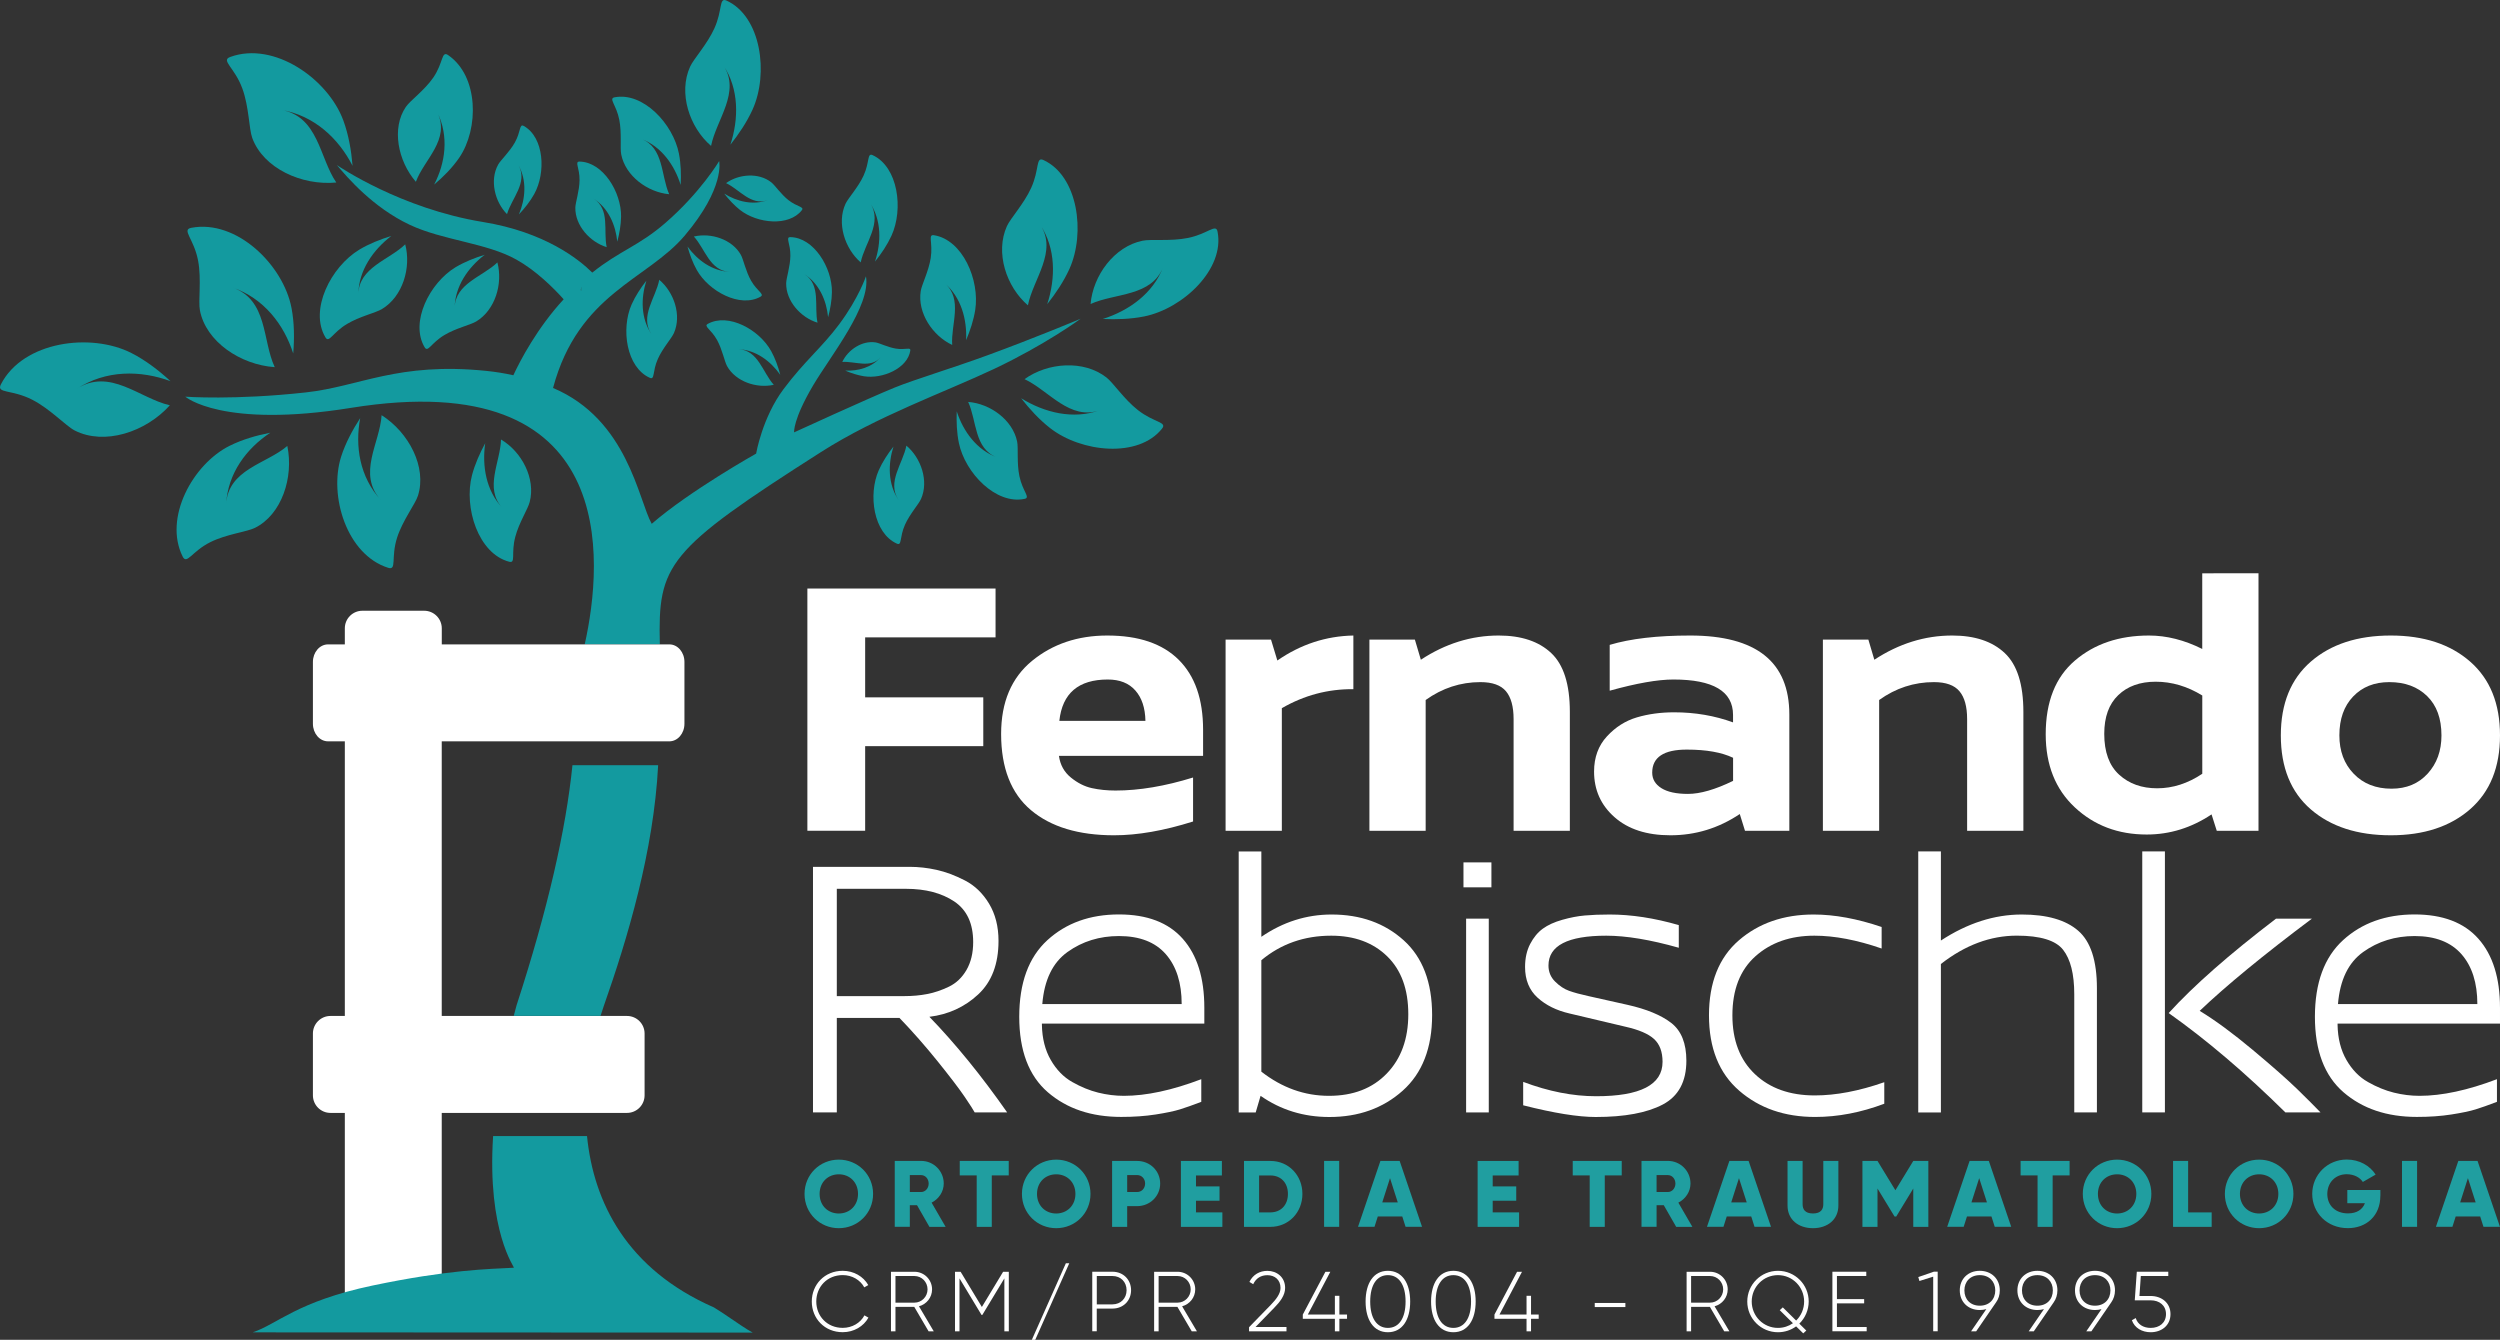 <svg xmlns="http://www.w3.org/2000/svg" xmlns:xlink="http://www.w3.org/1999/xlink" id="Camada_1" x="0px" y="0px" viewBox="0 0 623.5 334.15" style="enable-background:new 0 0 623.5 334.15;" xml:space="preserve"><rect x="0" y="0" width="623.5" height="334.15" fill="#333333" stroke="none"/><style type="text/css">	.st0{fill:#17243E;}	.st1{fill:#FFFFFF;}	.st2{fill:#209EA0;}	.st3{fill:#139A9F;}</style><g>	<g>		<g>			<path class="st3" d="M42.52,95.06c-2.9-2.67-6.17-5.18-9.66-6.97c-10.17-5.22-27.12-2.98-32.63,7.76    c-1.21,2.36,2.64,1.19,7.83,3.85c4.5,2.31,8.33,6.51,10.57,7.66c7.38,3.78,17.72,0.42,23.73-6.28    c-7.57-1.73-14.98-9.48-23.29-4.06C26.42,92.18,35.12,92.34,42.52,95.06z"></path>			<path class="st3" d="M87.93,41.36c-0.31-3.79-0.98-7.71-2.29-11.28c-3.79-10.36-17.28-19.88-28.23-15.87    c-2.4,0.88,1.09,2.57,3.03,7.86c1.68,4.59,1.64,10.07,2.48,12.36c2.76,7.52,12.3,11.91,20.95,11.09    c-4.24-6.19-4.41-16.54-13.86-18.14C78.4,28.77,84.47,34.59,87.93,41.36z"></path>			<path class="st3" d="M73.13,88.16c0.31-3.75,0.28-7.68-0.43-11.36c-2.05-10.71-13.68-22.14-25-19.98    c-2.48,0.48,0.65,2.68,1.7,8.15c0.9,4.74,0,10.08,0.46,12.44c1.49,7.78,10.09,13.57,18.66,14.16    c-3.15-6.71-1.67-16.83-10.63-19.9C65.85,74.37,70.84,81.01,73.13,88.16z"></path>			<path class="st3" d="M85.08,113.88c-3.1,9.77,1.38,24.44,11.7,27.72c2.26,0.72,0.66-2.51,2.25-7.5    c1.38-4.32,4.52-8.33,5.21-10.48c2.25-7.1-2.26-15.74-9.07-20.08c-0.41,6.96-6.17,14.66-0.15,21.21    c-5.36-5.8-6.5-13.52-5.19-20.47C87.9,107.26,86.16,110.52,85.08,113.88z"></path>			<path class="st3" d="M67.42,107.92c-3.47,0.67-7.01,1.7-10.15,3.26c-9.15,4.56-16.52,17.95-11.72,27.62    c1.06,2.12,2.26-1.27,6.93-3.6c4.05-2.01,9.11-2.55,11.12-3.56c6.64-3.31,9.69-12.54,8.06-20.42    c-5.27,4.53-14.78,5.77-15.28,14.62C56.8,117.98,61.54,111.8,67.42,107.92z"></path>			<path class="st3" d="M108.28,46.03c2.32-1.95,4.54-4.2,6.25-6.69c4.95-7.24,4.88-20.36-2.77-25.6c-1.68-1.15-1.16,1.9-3.69,5.6    c-2.2,3.2-5.76,5.72-6.85,7.32c-3.6,5.26-2.02,13.45,2.5,18.68c2.05-5.6,8.67-10.5,5.34-17.35    C112.03,34.05,111.06,40.66,108.28,46.03z"></path>			<path class="st3" d="M117.71,118.54c-2.08,8.05,1.58,19.55,9.29,21.56c1.7,0.44,0.42-2.06,1.5-6.17    c0.92-3.56,3.17-6.97,3.61-8.75c1.52-5.85-2-12.52-7.16-15.57c-0.14,5.62-4.24,12.18,0.35,17.07c-4.09-4.33-5.1-10.48-4.29-16.14    C119.66,113.04,118.44,115.77,117.71,118.54z"></path>			<path class="st3" d="M89.63,62.25c-7.12,4.3-12.56,15.07-8.46,21.9c0.9,1.5,1.74-1.18,5.39-3.36c3.15-1.89,7.14-2.76,8.71-3.72    c5.18-3.11,7.33-10.34,5.79-16.13c-4.03,3.92-11.55,5.73-11.7,12.44c0.11-5.96,3.7-11.06,8.23-14.53    C94.88,59.68,92.09,60.78,89.63,62.25z"></path>			<path class="st3" d="M113.63,66.64c-6.49,3.92-11.45,13.75-7.72,19.98c0.82,1.37,1.59-1.07,4.92-3.06    c2.87-1.73,6.52-2.52,7.94-3.39c4.73-2.84,6.69-9.43,5.28-14.72c-3.68,3.57-10.54,5.23-10.67,11.35    c0.1-5.43,3.37-10.09,7.51-13.26C118.42,64.3,115.88,65.3,113.63,66.64z"></path>			<path class="st3" d="M303.65,57.74c-0.41-2.04-2.44,0.61-7.4,1.61c-4.31,0.87-9.13,0.24-11.27,0.68    c-7.07,1.42-12.39,8.68-12.99,15.79c6.11-2.78,15.27-1.79,18.12-9.28c-2.51,6.65-8.56,10.94-15.06,13.01    c3.39,0.16,6.95,0.04,10.3-0.63C295.07,76.97,305.52,67.07,303.65,57.74z"></path>			<path class="st3" d="M261.18,75.85c2.11-2.66,4.09-5.61,5.51-8.72c4.1-9.03,2.17-23.3-6.49-27.23c-1.9-0.85-0.93,2.34-3.02,6.95    c-1.81,3.99-5.14,7.55-6.05,9.54c-2.98,6.56-0.18,15.12,5.23,19.76c1.32-6.58,7.48-13.44,3.06-20.12    C263.35,61.95,263.29,69.37,261.18,75.85z"></path>			<path class="st3" d="M182.16,36.09c2.11-2.66,4.09-5.61,5.51-8.72c4.1-9.03,2.17-23.3-6.49-27.23c-1.9-0.85-0.93,2.34-3.02,6.95    c-1.81,3.99-5.14,7.55-6.05,9.54c-2.98,6.56-0.18,15.12,5.23,19.76c1.32-6.58,7.48-13.44,3.06-20.12    C184.33,22.19,184.27,29.61,182.16,36.09z"></path>			<path class="st3" d="M240.95,84.83c1.01-2.38,1.86-4.95,2.27-7.52c1.17-7.46-3.15-17.53-10.3-18.65    c-1.57-0.24-0.21,1.91-0.8,5.71c-0.52,3.3-2.23,6.59-2.49,8.23c-0.85,5.42,2.94,11.13,7.85,13.43    c-0.37-5.09,2.75-11.38-1.85-15.38C239.72,74.19,241.18,79.64,240.95,84.83z"></path>			<path class="st3" d="M169.76,46.13c0.14-2.58,0.06-5.29-0.44-7.84c-1.45-7.41-8.94-15.4-16.05-14.02    c-1.55,0.31,0.45,1.86,1.19,5.64c0.64,3.28,0.15,6.95,0.47,8.59c1.05,5.38,6.56,9.45,11.97,9.94c-2.09-4.66-1.3-11.63-6.99-13.82    C164.97,36.55,168.22,41.18,169.76,46.13z"></path>			<path class="st3" d="M210.8,92.43c1.47,0.63,3.07,1.15,4.66,1.41c4.63,0.73,10.87-1.95,11.57-6.39c0.15-0.97-1.18-0.13-3.54-0.5    c-2.05-0.32-4.08-1.38-5.1-1.55c-3.36-0.53-6.9,1.82-8.33,4.87c3.16-0.23,7.06,1.71,9.54-1.15    C217.39,91.66,214.01,92.57,210.8,92.43z"></path>			<path class="st3" d="M218.22,65.24c1.57-1.95,3.04-4.13,4.1-6.42c3.06-6.65,1.68-17.19-4.69-20.13c-1.4-0.64-0.7,1.72-2.26,5.12    c-1.35,2.94-3.82,5.56-4.5,7.02c-2.22,4.83-0.19,11.16,3.79,14.61c1-4.85,5.57-9.89,2.33-14.84    C219.87,54.99,219.8,60.47,218.22,65.24z"></path>			<path class="st3" d="M206.53,79.12c0.53-2.02,0.92-4.17,0.95-6.26c0.08-6.1-4.53-13.64-10.37-13.72    c-1.28-0.01,0.05,1.55,0.01,4.65c-0.03,2.69-1.03,5.52-1.05,6.86c-0.06,4.43,3.63,8.55,7.82,9.83c-0.88-4.03,0.9-9.41-3.24-12.08    C204.32,70.76,206.12,74.95,206.53,79.12z"></path>			<path class="st3" d="M153.95,60.28c0.53-2.02,0.92-4.17,0.95-6.26c0.08-6.1-4.53-13.64-10.37-13.72    c-1.28-0.01,0.05,1.55,0.01,4.65c-0.03,2.69-1.03,5.52-1.05,6.86c-0.06,4.43,3.63,8.55,7.82,9.83c-0.88-4.03,0.9-9.41-3.24-12.08    C151.74,51.92,153.54,56.11,153.95,60.28z"></path>			<path class="st3" d="M129.42,53.47c1.43-1.52,2.79-3.23,3.81-5.06c2.96-5.33,2.49-14.16-2.61-17c-1.12-0.62-0.69,1.39-2.2,4.1    c-1.31,2.36-3.52,4.37-4.18,5.54c-2.15,3.87-0.87,9.25,2.21,12.36c1.14-3.96,5.25-7.85,2.88-12.17    C131.45,45.06,131.04,49.61,129.42,53.47z"></path>			<path class="st3" d="M171.46,61.48c0.56,2.01,1.31,4.06,2.34,5.89c3,5.3,10.79,9.5,15.87,6.63c1.11-0.64-0.82-1.31-2.36-4.01    c-1.33-2.34-1.89-5.28-2.55-6.45c-2.18-3.85-7.44-5.56-11.71-4.55c2.79,3.03,3.97,8.57,8.89,8.8    C177.58,67.58,173.91,64.87,171.46,61.48z"></path>			<path class="st3" d="M194.6,93.48c-0.53-2.02-1.26-4.08-2.27-5.91c-2.94-5.34-10.68-9.62-15.8-6.8    c-1.12,0.62,0.81,1.32,2.31,4.04c1.3,2.36,1.84,5.3,2.48,6.48c2.14,3.88,7.38,5.64,11.66,4.68c-2.76-3.06-3.87-8.62-8.79-8.89    C188.55,87.31,192.19,90.06,194.6,93.48z"></path>			<path class="st3" d="M254.67,99.32c2.09,2.68,4.49,5.3,7.18,7.41c7.8,6.12,22.12,7.61,27.99,0.13c1.28-1.64-2.06-1.46-6.04-4.58    c-3.46-2.71-6.12-6.78-7.84-8.13c-5.68-4.44-14.65-3.76-20.44,0.41c6.08,2.84,11.29,10.44,18.83,7.73    C267.67,104.72,260.47,102.91,254.67,99.32z"></path>			<path class="st3" d="M180.62,48.29c1.15,1.47,2.47,2.92,3.95,4.08c4.29,3.37,12.17,4.19,15.4,0.07c0.7-0.9-1.13-0.8-3.32-2.52    c-1.9-1.49-3.37-3.73-4.32-4.47c-3.12-2.44-8.06-2.07-11.25,0.22c3.34,1.56,6.21,5.74,10.36,4.25    C187.77,51.26,183.81,50.26,180.62,48.29z"></path>			<path class="st3" d="M222.83,111.37c-1.41,1.8-2.73,3.81-3.67,5.91c-2.7,6.11-1.31,15.71,4.54,18.31    c1.28,0.57,0.61-1.58,1.99-4.69c1.2-2.71,3.42-5.12,4.02-6.48c1.96-4.44,0.03-10.18-3.66-13.28c-0.84,4.44-4.95,9.1-1.94,13.58    C221.44,120.76,221.44,115.76,222.83,111.37z"></path>			<path class="st3" d="M161.2,70.01c-1.41,1.8-2.73,3.81-3.67,5.91c-2.7,6.11-1.31,15.71,4.54,18.31c1.28,0.57,0.61-1.58,1.99-4.69    c1.2-2.71,3.42-5.12,4.02-6.48c1.96-4.44,0.03-10.18-3.66-13.28c-0.84,4.44-4.95,9.1-1.94,13.58    C159.82,79.4,159.81,74.39,161.2,70.01z"></path>			<path class="st3" d="M253.67,110.1c-1.14-5.41-6.74-9.44-12.21-9.86c2.17,4.66,1.46,11.71,7.23,13.85    c-5.12-1.88-8.45-6.51-10.08-11.5c-0.1,2.61,0.01,5.35,0.54,7.91c1.56,7.45,9.23,15.41,16.37,13.92    c1.57-0.32-0.49-1.86-1.28-5.67C253.55,115.46,254.01,111.75,253.67,110.1z"></path>			<path class="st3" d="M246.38,88.57c-8.97,3.29-18.33,6.08-23.25,8.09c-6.36,2.58-25.08,11.17-25.08,11.17s-0.34-3.1,4.74-11.71    c4.4-7.42,14.46-19.84,13.18-27.21c0,0-1.8,5.42-6.68,11.97c-4.36,5.84-8.54,9.06-13.86,16.15c-5.32,7.1-6.85,16.1-6.85,16.1    s-16.56,9.28-26.04,17.51c-3.3-5.87-5.97-26.01-24.61-33.88c6.32-23.6,23.51-26.95,32.84-38c10.14-11.98,8.59-18.58,8.59-18.58    s-4.64,7.81-13.39,15.4c-6.74,5.85-11.37,6.89-18.26,12.41c-3.33-3.32-11.84-10.12-27.3-12.63C99.97,52.03,84.5,41.5,84.02,41.17    c2.56,3.03,8.94,10.55,18.2,14.91c8.24,3.87,19.07,4.48,26.53,8.64c4.94,2.75,9.29,7.09,11.83,9.92    c-6.6,7.16-10.79,15.17-12.55,18.95c-2.18-0.49-4.45-0.86-6.82-1.1c-22.04-2.23-31.47,3.9-44.95,5.38    c-17.88,1.97-30.05,1.06-30.05,1.06s9.15,7.98,41.33,2.79c67.07-10.82,62.94,38.08,58.29,58.98h18.73    c-0.48-19.94,1.66-23.39,40.18-47.95c14.08-8.98,30.71-14.86,43.16-20.73c12.59-5.95,21.27-12.27,21.6-12.52    C269.15,79.65,258.07,84.29,246.38,88.57z M145,71.49c0,0.32-0.01,0.64-0.02,0.98l-0.15-0.12L145,71.49z"></path>			<path class="st3" d="M144.98,72.46l-0.15-0.12l0.18-0.86C144.99,71.81,144.98,72.13,144.98,72.46z"></path>			<path class="st3" d="M145,71.49c0,0.32-0.01,0.64-0.02,0.98l-0.15-0.12L145,71.49z"></path>		</g>	</g>	<g>		<path class="st1" d="M248.3,158.96h-32.53v14.96h29.46v12.17h-29.46v21.1h-14.41v-60.41h46.93V158.96z"></path>		<path class="st1" d="M300.07,188.52H264.1c0.31,2.23,1.3,4.03,2.97,5.39c1.67,1.36,3.42,2.25,5.25,2.65c1.83,0.4,3.79,0.6,5.9,0.6   c5.89,0,12.33-1.08,19.33-3.25v10.97c-7.25,2.29-13.82,3.44-19.7,3.44c-8.86,0-15.77-2.09-20.73-6.27   c-4.96-4.18-7.44-10.52-7.44-19.01c0-7.93,2.57-14,7.71-18.22c5.14-4.21,11.4-6.32,18.77-6.32c7.81,0,13.74,2.01,17.8,6.04   c4.06,4.03,6.09,9.85,6.09,17.47V188.52z M264.2,179.78h21.47c-0.06-3.22-0.9-5.75-2.51-7.57c-1.61-1.83-3.9-2.74-6.88-2.74   C268.97,169.47,264.94,172.9,264.2,179.78z"></path>		<path class="st1" d="M316.99,159.52l1.58,5.21c5.82-4.03,12.14-6.1,18.96-6.23v13.38c-6.32-0.06-12.27,1.52-17.84,4.74v30.58   h-14.03v-47.68H316.99z"></path>		<path class="st1" d="M373.77,158.5c5.64,0,10.01,1.46,13.1,4.37c3.1,2.91,4.65,7.81,4.65,14.68v29.65h-14.03v-27.88   c0-3.1-0.64-5.41-1.9-6.92c-1.27-1.52-3.39-2.28-6.37-2.28c-4.96,0-9.51,1.49-13.66,4.46v32.62h-14.03v-47.68h11.34l1.49,5.02   C360.48,160.51,366.95,158.5,373.77,158.5z"></path>		<path class="st1" d="M421.54,158.5c16.48,0,24.72,6.57,24.72,19.7v29H435.2l-1.3-4.18c-5.27,3.53-11.03,5.3-17.29,5.3   c-5.89,0-10.53-1.5-13.94-4.51c-3.41-3-5.11-6.8-5.11-11.38c0-3.53,1.07-6.46,3.21-8.78c2.14-2.32,4.63-3.9,7.48-4.74   c2.85-0.84,5.95-1.26,9.29-1.26c5.2,0,10.1,0.84,14.68,2.51v-1.86c0-5.89-4.96-8.83-14.87-8.83c-3.9,0-9.2,0.93-15.89,2.79v-11.43   C406.67,159.27,413.36,158.5,421.54,158.5z M412.06,192.7c0,1.61,0.76,2.9,2.28,3.86c1.52,0.96,3.73,1.44,6.64,1.44   c3.04,0,6.79-1.08,11.25-3.25v-5.76c-2.85-1.36-6.69-2.04-11.52-2.04C414.94,186.94,412.06,188.86,412.06,192.7z"></path>		<path class="st1" d="M486.88,158.5c5.64,0,10.01,1.46,13.1,4.37c3.1,2.91,4.65,7.81,4.65,14.68v29.65H490.6v-27.88   c0-3.1-0.64-5.41-1.91-6.92c-1.27-1.52-3.39-2.28-6.37-2.28c-4.96,0-9.51,1.49-13.66,4.46v32.62h-14.03v-47.68h11.34l1.49,5.02   C473.59,160.51,480.06,158.5,486.88,158.5z"></path>		<path class="st1" d="M563.27,142.98v64.22h-10.41l-1.3-4.09c-5.02,3.35-10.41,5.02-16.17,5.02c-7.13,0-13.1-2.26-17.94-6.78   c-4.83-4.52-7.25-10.59-7.25-18.22c0-8.12,2.43-14.25,7.3-18.4c4.86-4.15,11.01-6.23,18.45-6.23c4.4,0,8.83,1.12,13.29,3.35   v-18.87H563.27z M524.8,183.03c0,4.52,1.24,7.92,3.72,10.18c2.48,2.26,5.64,3.39,9.48,3.39c3.9,0,7.65-1.21,11.25-3.62v-19.52   c-3.72-2.29-7.59-3.44-11.62-3.44c-3.9,0-7.02,1.12-9.34,3.35C525.96,175.6,524.8,178.82,524.8,183.03z"></path>		<path class="st1" d="M596.26,158.5c8.24,0,14.84,2.17,19.8,6.51c4.96,4.34,7.44,10.47,7.44,18.4c0,7.93-2.48,14.07-7.44,18.4   c-4.96,4.34-11.56,6.51-19.8,6.51c-8.3,0-14.95-2.15-19.94-6.46c-4.99-4.31-7.48-10.46-7.48-18.45c0-7.93,2.49-14.06,7.48-18.4   C581.32,160.67,587.96,158.5,596.26,158.5z M595.89,170.12c-3.72,0-6.72,1.19-9.01,3.58c-2.29,2.39-3.44,5.62-3.44,9.71   c0,3.9,1.19,7.1,3.58,9.57c2.38,2.48,5.53,3.72,9.43,3.72c3.72,0,6.72-1.25,9.01-3.76c2.29-2.51,3.44-5.68,3.44-9.53   c0-4.21-1.19-7.48-3.58-9.81C602.94,171.28,599.8,170.12,595.89,170.12z"></path>		<path class="st1" d="M251.19,277.44h-8.1c-0.25-0.5-1.07-1.77-2.45-3.82c-1.38-2.04-3.63-4.99-6.74-8.86   c-3.11-3.86-6.3-7.49-9.56-10.88H208.7v23.55h-5.94v-61.24h24.12c2.2,0,4.43,0.25,6.69,0.75c2.26,0.5,4.62,1.38,7.07,2.64   c2.45,1.26,4.46,3.19,6.03,5.79c1.57,2.61,2.36,5.7,2.36,9.28c0,5.78-1.7,10.24-5.09,13.38c-3.39,3.14-7.44,4.99-12.15,5.56   C238.31,260.33,244.78,268.28,251.19,277.44z M208.7,248.43h16.86c2.01,0,3.91-0.17,5.7-0.52c1.79-0.34,3.59-0.96,5.42-1.84   c1.82-0.88,3.28-2.28,4.38-4.19c1.1-1.92,1.65-4.22,1.65-6.92c0-4.65-1.57-8.02-4.71-10.13c-3.14-2.1-7.16-3.16-12.06-3.16H208.7   V248.43z"></path>		<path class="st1" d="M259.85,255.31v0.28c0.06,3.39,0.8,6.31,2.21,8.76c1.41,2.45,3.2,4.29,5.37,5.51   c2.17,1.23,4.32,2.11,6.45,2.64c2.13,0.53,4.27,0.8,6.41,0.8c5.59,0,12.03-1.38,19.31-4.15v5.65c-2.14,0.82-3.91,1.44-5.32,1.88   c-1.41,0.44-3.42,0.86-6.03,1.27c-2.61,0.41-5.48,0.61-8.62,0.61c-7.47,0-13.58-2.06-18.32-6.17c-4.74-4.11-7.11-10.38-7.11-18.79   c0-8.48,2.34-14.85,7.02-19.13c4.68-4.27,10.63-6.41,17.85-6.41c7.03,0,12.34,2.03,15.92,6.08c3.58,4.05,5.37,9.78,5.37,17.19   v3.96H259.85z M279.07,233.45c-4.84,0-9.11,1.32-12.81,3.96c-3.71,2.64-5.81,6.97-6.31,13h34.76c0-5.28-1.32-9.42-3.96-12.44   C288.12,234.96,284.22,233.45,279.07,233.45z"></path>		<path class="st1" d="M332.11,228.08c7.22,0,13.2,2.14,17.95,6.41c4.74,4.27,7.11,10.49,7.11,18.65c0,8.23-2.45,14.52-7.35,18.89   c-4.9,4.37-10.99,6.55-18.28,6.55c-6.41,0-12.12-1.76-17.15-5.28l-1.22,4.15h-4.24v-65.1h5.65v21.29   C319.99,229.93,325.83,228.08,332.11,228.08z M331.45,273.3c6.03,0,10.83-1.85,14.41-5.56c3.58-3.7,5.37-8.64,5.37-14.79   c0-6.22-1.76-11.04-5.28-14.46c-3.52-3.42-8.17-5.13-13.94-5.13c-6.72,0-12.53,2.04-17.43,6.12v27.79   C319.74,271.29,325.36,273.3,331.45,273.3z"></path>		<path class="st1" d="M371.96,221.3h-6.97v-6.22h6.97V221.3z M371.3,277.44h-5.65v-48.33h5.65V277.44z"></path>		<path class="st1" d="M401.45,228.08c5.4,0,11.15,0.88,17.24,2.64v5.65c-7.1-2.01-13.13-3.01-18.09-3.01   c-9.61,0-14.41,2.48-14.41,7.44c0,1.57,0.55,2.91,1.65,4c1.1,1.1,2.26,1.87,3.49,2.31c1.22,0.44,2.84,0.88,4.85,1.32l9.7,2.17   c4.77,1.07,8.42,2.58,10.93,4.52c2.51,1.95,3.77,5.09,3.77,9.42c0,5.21-1.96,8.86-5.89,10.93c-3.93,2.07-9.5,3.11-16.72,3.11   c-4.4,0-10.43-0.97-18.09-2.92v-5.84c6.34,2.39,12.4,3.58,18.18,3.58c11.05,0,16.58-2.86,16.58-8.57c0-2.51-0.71-4.41-2.12-5.7   c-1.41-1.29-3.78-2.31-7.11-3.06l-13.94-3.3c-3.27-0.75-5.94-2.07-8.01-3.96c-2.07-1.88-3.11-4.43-3.11-7.63   c0-2.2,0.42-4.11,1.27-5.75c0.85-1.63,1.9-2.9,3.16-3.82c1.26-0.91,2.87-1.65,4.85-2.21c1.98-0.56,3.86-0.93,5.65-1.08   C397.07,228.16,399.12,228.08,401.45,228.08z"></path>		<path class="st1" d="M452.32,228.08c5.21,0,10.87,1.04,16.96,3.11v5.37c-6.15-2.13-11.75-3.2-16.77-3.2   c-5.97,0-10.87,1.71-14.7,5.13c-3.83,3.42-5.75,8.34-5.75,14.74c0,6.22,1.87,11.1,5.61,14.65c3.74,3.55,8.71,5.32,14.93,5.32   c5.28,0,11.05-1.1,17.34-3.3v5.37c-5.84,2.2-11.59,3.3-17.24,3.3c-7.6,0-13.91-2.18-18.94-6.55c-5.03-4.36-7.54-10.63-7.54-18.79   c0-8.16,2.48-14.4,7.44-18.7C438.63,230.23,444.85,228.08,452.32,228.08z"></path>		<path class="st1" d="M504.23,228.08c6.28,0,10.98,1.35,14.08,4.05c3.11,2.7,4.66,7.47,4.66,14.32v30.99h-5.65v-29.49   c0-5.02-0.93-8.71-2.78-11.07c-1.85-2.36-5.7-3.53-11.54-3.53c-6.59,0-12.91,2.36-18.94,7.07v37.02h-5.65v-65.1h5.65v22.23   C490.66,230.25,497.38,228.08,504.23,228.08z"></path>		<path class="st1" d="M539.93,277.44h-5.65v-65.1h5.65V277.44z M567.63,229.12h8.95c-12.06,9.04-21.38,16.71-27.98,22.99   c3.83,2.32,8.23,5.56,13.19,9.7c4.96,4.15,8.68,7.43,11.16,9.84c2.48,2.42,4.41,4.35,5.79,5.79h-8.76   c-9.99-9.86-19.69-18.12-29.11-24.78C547.03,245.88,555.95,238.03,567.63,229.12z"></path>		<path class="st1" d="M582.99,255.31v0.28c0.06,3.39,0.8,6.31,2.21,8.76s3.2,4.29,5.37,5.51c2.17,1.23,4.32,2.11,6.45,2.64   c2.13,0.53,4.27,0.8,6.41,0.8c5.59,0,12.03-1.38,19.31-4.15v5.65c-2.14,0.82-3.91,1.44-5.32,1.88c-1.41,0.44-3.42,0.86-6.03,1.27   c-2.61,0.41-5.48,0.61-8.62,0.61c-7.47,0-13.58-2.06-18.32-6.17c-4.74-4.11-7.11-10.38-7.11-18.79c0-8.48,2.34-14.85,7.02-19.13   c4.68-4.27,10.63-6.41,17.85-6.41c7.03,0,12.34,2.03,15.92,6.08c3.58,4.05,5.37,9.78,5.37,17.19v3.96H582.99z M602.21,233.45   c-4.84,0-9.11,1.32-12.81,3.96c-3.71,2.64-5.81,6.97-6.31,13h34.76c0-5.28-1.32-9.42-3.96-12.44   C611.25,234.96,607.35,233.45,602.21,233.45z"></path>	</g>	<g>		<path class="st2" d="M200.65,297.76c0-4.84,3.83-8.55,8.55-8.55c4.72,0,8.55,3.71,8.55,8.55c0,4.84-3.83,8.55-8.55,8.55   C204.48,306.31,200.65,302.6,200.65,297.76z M213.99,297.76c0-2.94-2.11-4.89-4.79-4.89c-2.68,0-4.79,1.95-4.79,4.89   c0,2.94,2.11,4.89,4.79,4.89C211.88,302.64,213.99,300.69,213.99,297.76z"></path>		<path class="st2" d="M228.7,300.57h-1.79v5.4h-3.76v-16.44h6.58c3.12,0,5.64,2.51,5.64,5.64c0,2.02-1.22,3.85-3.03,4.77l3.5,6.04   h-4.04L228.7,300.57z M226.91,297.29h2.82c1.03,0,1.88-0.92,1.88-2.11c0-1.2-0.85-2.11-1.88-2.11h-2.82V297.29z"></path>		<path class="st2" d="M251.58,293.15h-4.23v12.83h-3.76v-12.83h-4.23v-3.62h12.22V293.15z"></path>		<path class="st2" d="M254.87,297.76c0-4.84,3.83-8.55,8.55-8.55c4.72,0,8.55,3.71,8.55,8.55c0,4.84-3.83,8.55-8.55,8.55   C258.69,306.31,254.87,302.6,254.87,297.76z M268.21,297.76c0-2.94-2.11-4.89-4.79-4.89c-2.68,0-4.79,1.95-4.79,4.89   c0,2.94,2.11,4.89,4.79,4.89C266.09,302.64,268.21,300.69,268.21,297.76z"></path>		<path class="st2" d="M289.35,295.17c0,3.12-2.51,5.64-5.76,5.64h-2.47v5.17h-3.76v-16.44h6.23   C286.84,289.53,289.35,292.05,289.35,295.17z M285.59,295.17c0-1.2-0.85-2.11-2-2.11h-2.47v4.23h2.47   C284.75,297.29,285.59,296.37,285.59,295.17z"></path>		<path class="st2" d="M304.86,302.36v3.62h-10.34v-16.44h10.22v3.62h-6.46v2.73h5.87v3.57h-5.87v2.91H304.86z"></path>		<path class="st2" d="M324.82,297.76c0,4.65-3.45,8.22-7.99,8.22h-6.58v-16.44h6.58C321.37,289.53,324.82,293.1,324.82,297.76z    M321.21,297.76c0-2.82-1.79-4.6-4.37-4.6h-2.82v9.21h2.82C319.42,302.36,321.21,300.57,321.21,297.76z"></path>		<path class="st2" d="M333.99,289.53v16.44h-3.76v-16.44H333.99z"></path>		<path class="st2" d="M349.73,303.39h-6.11l-0.82,2.58h-4.11l5.59-16.44h4.79l5.59,16.44h-4.11L349.73,303.39z M348.6,299.87   l-1.93-6.04l-1.93,6.04H348.6z"></path>		<path class="st2" d="M378.86,302.36v3.62h-10.34v-16.44h10.22v3.62h-6.46v2.73h5.87v3.57h-5.87v2.91H378.86z"></path>		<path class="st2" d="M404.46,293.15h-4.23v12.83h-3.76v-12.83h-4.23v-3.62h12.22V293.15z"></path>		<path class="st2" d="M414.94,300.57h-1.79v5.4h-3.76v-16.44h6.58c3.12,0,5.64,2.51,5.64,5.64c0,2.02-1.22,3.85-3.03,4.77l3.5,6.04   h-4.04L414.94,300.57z M413.15,297.29h2.82c1.03,0,1.88-0.92,1.88-2.11c0-1.2-0.85-2.11-1.88-2.11h-2.82V297.29z"></path>		<path class="st2" d="M436.76,303.39h-6.11l-0.82,2.58h-4.11l5.59-16.44h4.79l5.59,16.44h-4.11L436.76,303.39z M435.63,299.87   l-1.93-6.04l-1.93,6.04H435.63z"></path>		<path class="st2" d="M445.81,300.67v-11.14h3.76v10.81c0,1.25,0.59,2.3,2.58,2.3s2.58-1.06,2.58-2.3v-10.81h3.76v11.14   c0,3.52-2.73,5.64-6.34,5.64S445.81,304.19,445.81,300.67z"></path>		<path class="st2" d="M480.93,305.98h-3.76v-9.56l-4.25,6.98h-0.42l-4.25-6.98v9.56h-3.76v-16.44h3.76l4.46,7.31l4.46-7.31h3.76   V305.98z"></path>		<path class="st2" d="M496.67,303.39h-6.11l-0.82,2.58h-4.11l5.59-16.44h4.79l5.59,16.44h-4.11L496.67,303.39z M495.54,299.87   l-1.93-6.04l-1.93,6.04H495.54z"></path>		<path class="st2" d="M516.16,293.15h-4.23v12.83h-3.76v-12.83h-4.23v-3.62h12.22V293.15z"></path>		<path class="st2" d="M519.45,297.76c0-4.84,3.83-8.55,8.55-8.55s8.55,3.71,8.55,8.55c0,4.84-3.83,8.55-8.55,8.55   S519.45,302.6,519.45,297.76z M532.8,297.76c0-2.94-2.11-4.89-4.79-4.89c-2.68,0-4.79,1.95-4.79,4.89c0,2.94,2.11,4.89,4.79,4.89   C530.68,302.64,532.8,300.69,532.8,297.76z"></path>		<path class="st2" d="M551.59,302.36v3.62h-9.63v-16.44h3.76v12.83H551.59z"></path>		<path class="st2" d="M554.88,297.76c0-4.84,3.83-8.55,8.55-8.55s8.55,3.71,8.55,8.55c0,4.84-3.83,8.55-8.55,8.55   S554.88,302.6,554.88,297.76z M568.22,297.76c0-2.94-2.11-4.89-4.79-4.89c-2.68,0-4.79,1.95-4.79,4.89c0,2.94,2.11,4.89,4.79,4.89   C566.11,302.64,568.22,300.69,568.22,297.76z"></path>		<path class="st2" d="M593.66,298.22c0,5.03-3.5,8.08-8.11,8.08c-5.17,0-8.88-3.81-8.88-8.53c0-4.77,3.78-8.58,8.62-8.58   c3.15,0,5.8,1.55,7.19,3.76l-3.19,1.83c-0.68-1.08-2.16-1.93-4.02-1.93c-2.77,0-4.84,2.04-4.84,4.93c0,2.8,1.97,4.84,5.17,4.84   c2.18,0,3.62-0.96,4.21-2.54h-4.39v-3.29h8.25V298.22z"></path>		<path class="st2" d="M602.82,289.53v16.44h-3.76v-16.44H602.82z"></path>		<path class="st2" d="M618.56,303.39h-6.11l-0.82,2.58h-4.11l5.59-16.44h4.79l5.59,16.44h-4.11L618.56,303.39z M617.43,299.87   l-1.93-6.04l-1.93,6.04H617.43z"></path>	</g>	<g>		<path class="st1" d="M202.46,324.6c0-4.24,3.2-7.66,7.72-7.66c2.74,0,5.14,1.4,6.37,3.56l-1,0.57c-0.98-1.83-3.03-3.06-5.37-3.06   c-3.9,0-6.6,2.93-6.6,6.58c0,3.65,2.69,6.58,6.6,6.58c2.36,0,4.43-1.25,5.41-3.12l1,0.57c-1.21,2.18-3.63,3.63-6.41,3.63   C205.66,332.26,202.46,328.84,202.46,324.6z"></path>		<path class="st1" d="M228.02,325.94h-4.69v6.09h-1.12v-14.85h5.86c2.42,0,4.39,1.97,4.39,4.39c0,2.02-1.38,3.71-3.27,4.22   l3.69,6.24h-1.29L228.02,325.94z M223.33,324.88h4.73c1.8,0,3.27-1.49,3.27-3.31c0-1.85-1.46-3.33-3.27-3.33h-4.73V324.88z"></path>		<path class="st1" d="M251.61,332.03h-1.12v-13.2l-5.5,9.12h-0.19l-5.5-9.12v13.2h-1.12v-14.85h1.4l5.3,8.78l5.3-8.78h1.42V332.03z   "></path>		<path class="st1" d="M257.34,334.15l8.49-19.1h0.85l-8.49,19.1H257.34z"></path>		<path class="st1" d="M282.09,321.78c0,2.61-1.95,4.58-4.63,4.58h-3.93v5.66h-1.12v-14.85h5.05   C280.14,317.17,282.09,319.15,282.09,321.78z M280.97,321.78c0-2.06-1.46-3.54-3.5-3.54h-3.93v7.07h3.93   C279.5,325.3,280.97,323.81,280.97,321.78z"></path>		<path class="st1" d="M293.65,325.94h-4.69v6.09h-1.12v-14.85h5.86c2.42,0,4.39,1.97,4.39,4.39c0,2.02-1.38,3.71-3.27,4.22   l3.69,6.24h-1.29L293.65,325.94z M288.96,324.88h4.73c1.8,0,3.27-1.49,3.27-3.31c0-1.85-1.46-3.33-3.27-3.33h-4.73V324.88z"></path>		<path class="st1" d="M311.51,331.01l5.45-5.6c1.29-1.34,2.4-2.74,2.4-4.2c0-2.04-1.46-3.18-3.27-3.18c-1.61,0-2.84,0.76-3.54,2.25   l-0.95-0.57c0.89-1.83,2.57-2.76,4.5-2.76c2.27,0,4.41,1.51,4.41,4.26c0,1.85-1.27,3.48-2.78,5.01l-4.6,4.73h7.72v1.08h-9.34   V331.01z"></path>		<path class="st1" d="M335.95,328.91h-1.91v3.12h-1.12v-3.12h-8v-1.06l5.64-10.67h1.23l-5.62,10.67h6.75v-4.67h1.12v4.67h1.91   V328.91z"></path>		<path class="st1" d="M340.58,324.6c0-4.58,1.99-7.66,5.56-7.66c3.56,0,5.56,3.08,5.56,7.66c0,4.58-1.99,7.66-5.56,7.66   C342.57,332.26,340.58,329.18,340.58,324.6z M350.55,324.6c0-4.16-1.66-6.58-4.41-6.58s-4.41,2.42-4.41,6.58   c0,4.16,1.65,6.58,4.41,6.58S350.55,328.76,350.55,324.6z"></path>		<path class="st1" d="M356.91,324.6c0-4.58,1.99-7.66,5.56-7.66s5.56,3.08,5.56,7.66c0,4.58-1.99,7.66-5.56,7.66   S356.91,329.18,356.91,324.6z M366.88,324.6c0-4.16-1.66-6.58-4.41-6.58s-4.41,2.42-4.41,6.58c0,4.16,1.65,6.58,4.41,6.58   S366.88,328.76,366.88,324.6z"></path>		<path class="st1" d="M383.75,328.91h-1.91v3.12h-1.12v-3.12h-8v-1.06l5.64-10.67h1.23l-5.62,10.67h6.75v-4.67h1.12v4.67h1.91   V328.91z"></path>		<path class="st1" d="M397.73,324.96h7.64v1.02h-7.64V324.96z"></path>		<path class="st1" d="M426.45,325.94h-4.69v6.09h-1.12v-14.85h5.86c2.42,0,4.39,1.97,4.39,4.39c0,2.02-1.38,3.71-3.27,4.22   l3.69,6.24h-1.29L426.45,325.94z M421.76,324.88h4.73c1.8,0,3.27-1.49,3.27-3.31c0-1.85-1.46-3.33-3.27-3.33h-4.73V324.88z"></path>		<path class="st1" d="M448.75,330.12l1.74,1.72l-0.76,0.7l-1.78-1.74c-1.25,0.91-2.82,1.46-4.52,1.46c-4.24,0-7.66-3.42-7.66-7.66   c0-4.24,3.42-7.66,7.66-7.66c4.24,0,7.66,3.42,7.66,7.66C451.08,326.76,450.19,328.72,448.75,330.12z M447.16,330.01l-3.29-3.25   l0.76-0.7l3.33,3.29c1.23-1.21,1.99-2.89,1.99-4.75c0-3.65-2.91-6.58-6.53-6.58c-3.63,0-6.54,2.93-6.54,6.58   c0,3.65,2.91,6.58,6.54,6.58C444.82,331.18,446.1,330.75,447.16,330.01z"></path>		<path class="st1" d="M465.55,330.96v1.06H457v-14.85h8.45v1.06h-7.32v5.77h6.79v1.06h-6.79v5.9H465.55z"></path>		<path class="st1" d="M483.26,317.17v14.85h-1.12V318.4l-3.44,1.08l-0.28-0.98l3.88-1.34H483.26z"></path>		<path class="st1" d="M497.83,324.79l-4.97,7.24h-1.27l3.8-5.54c-0.51,0.15-1.06,0.23-1.63,0.23c-2.89,0-4.99-1.99-4.99-4.9   c0-2.89,2.1-4.88,4.99-4.88s4.99,1.99,4.99,4.88C498.75,322.99,498.41,323.98,497.83,324.79z M493.76,325.64   c2.36,0,3.86-1.59,3.86-3.82c0-2.21-1.51-3.8-3.86-3.8s-3.84,1.59-3.84,3.8C489.92,324.05,491.4,325.64,493.76,325.64z"></path>		<path class="st1" d="M512.2,324.79l-4.97,7.24h-1.27l3.8-5.54c-0.51,0.15-1.06,0.23-1.63,0.23c-2.89,0-4.99-1.99-4.99-4.9   c0-2.89,2.1-4.88,4.99-4.88s4.99,1.99,4.99,4.88C513.11,322.99,512.77,323.98,512.2,324.79z M508.12,325.64   c2.36,0,3.86-1.59,3.86-3.82c0-2.21-1.51-3.8-3.86-3.8c-2.36,0-3.84,1.59-3.84,3.8C504.28,324.05,505.77,325.64,508.12,325.64z"></path>		<path class="st1" d="M526.56,324.79l-4.97,7.24h-1.27l3.8-5.54c-0.51,0.15-1.06,0.23-1.63,0.23c-2.89,0-4.99-1.99-4.99-4.9   c0-2.89,2.1-4.88,4.99-4.88s4.99,1.99,4.99,4.88C527.47,322.99,527.13,323.98,526.56,324.79z M522.48,325.64   c2.36,0,3.86-1.59,3.86-3.82c0-2.21-1.51-3.8-3.86-3.8s-3.84,1.59-3.84,3.8C518.64,324.05,520.13,325.64,522.48,325.64z"></path>		<path class="st1" d="M541.32,327.74c0,2.87-2.27,4.52-4.94,4.52c-2.12,0-4.01-1.04-4.69-2.99l0.96-0.55   c0.49,1.59,1.91,2.46,3.73,2.46c2.21,0,3.82-1.29,3.82-3.44c0-2.14-1.61-3.44-3.82-3.44h-3.97l0.51-7.13h7.85v1.06h-6.85   l-0.34,4.99h2.8C539.05,323.22,541.32,324.88,541.32,327.74z"></path>	</g>	<path class="st1" d="M170.7,165.09v15.41c0,2.42-1.68,4.39-3.77,4.39h-56.76v68.49h46.2c2.42,0,4.39,1.96,4.39,4.38v15.41  c0,2.42-1.96,4.39-4.39,4.39h-46.2v51.73H86v-51.73h-3.58c-2.42,0-4.38-1.96-4.38-4.39v-15.41c0-2.42,1.96-4.38,4.38-4.38H86  v-68.49h-4.18c-2.09,0-3.78-1.96-3.78-4.39v-15.41c0-2.42,1.69-4.38,3.78-4.38H86v-4.01c0-2.42,1.96-4.38,4.38-4.38h15.41  c2.42,0,4.39,1.96,4.39,4.38v4.01h56.76C169.02,160.71,170.7,162.67,170.7,165.09z"></path>	<path class="st3" d="M164.14,190.84c-1.09,21.37-7.62,43.19-13.53,59.98c-0.29,0.82-0.57,1.67-0.84,2.54h-21.64  c0.22-0.86,0.45-1.72,0.69-2.6c7.81-24.02,12.32-43.79,13.95-59.92H164.14z"></path>	<path class="st3" d="M187.73,332.35l-124.71-0.06c6.11-2.03,11.08-7.72,29.91-11.68c18.83-3.95,28.84-4.1,35.22-4.44  c0.32-0.02-6.71-8.82-5.17-32.84h23.42c1.64,16.52,9.93,33.23,31.65,42.74c1.11,0.7,2.23,1.4,3.31,2.15  c2.01,1.38,5.05,3.45,6.33,4.11c0,0,0.01,0,0.01,0.01C187.72,332.34,187.73,332.35,187.73,332.35z"></path></g></svg>